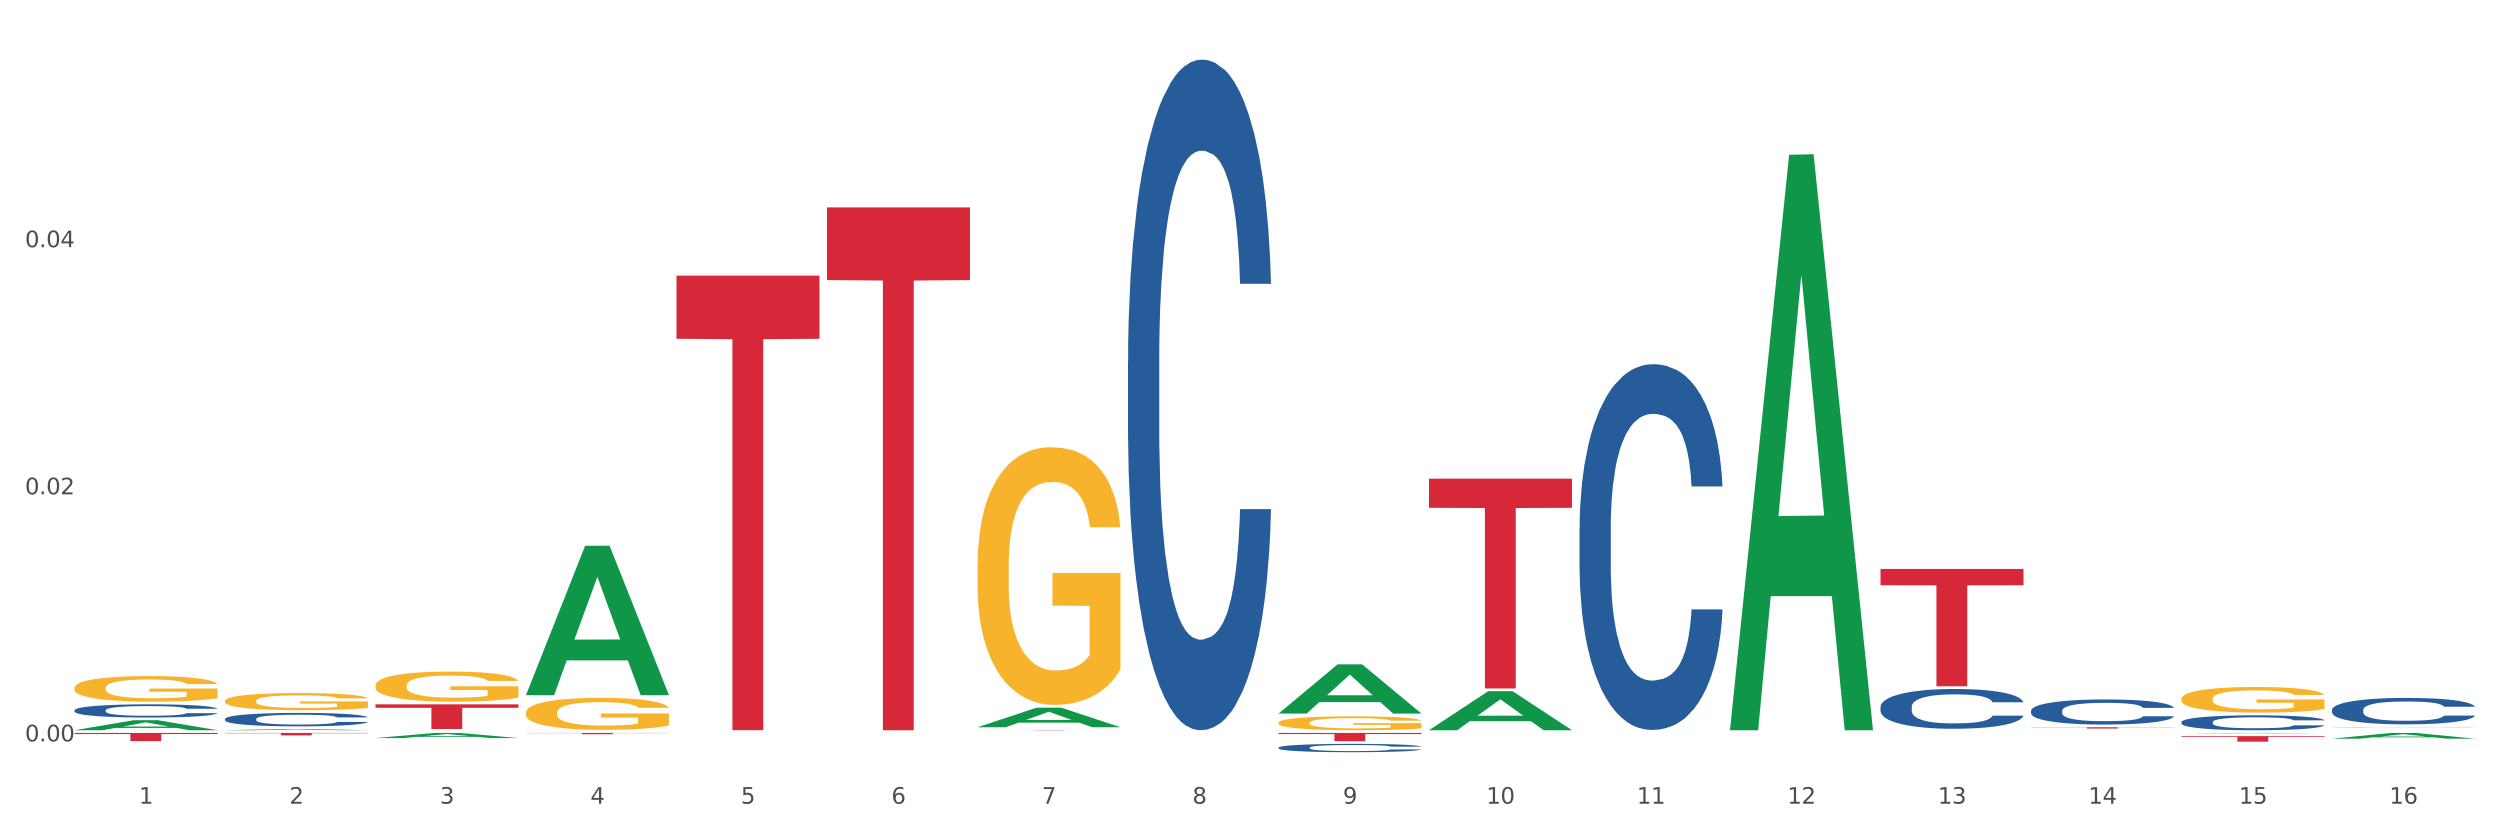 <?xml version="1.0" encoding="utf-8" standalone="no"?>
<!DOCTYPE svg PUBLIC "-//W3C//DTD SVG 1.1//EN"
  "http://www.w3.org/Graphics/SVG/1.1/DTD/svg11.dtd">
<svg xmlns:xlink="http://www.w3.org/1999/xlink" width="1080pt" height="360pt" viewBox="0 0 1080 360" xmlns="http://www.w3.org/2000/svg" version="1.1">
 <rect x="0" y="0" width="1080" height="360" fill="#333333" stroke="none"/>
 <defs>
  <style type="text/css">*{stroke-linejoin: round; stroke-linecap: butt}</style>
 </defs>
 <g id="figure_1">
  <g id="patch_1">
   <path d="M 0 360 
L 1080 360 
L 1080 0 
L 0 0 
z
" style="fill: #ffffff; stroke: #ffffff; stroke-linejoin: miter"/>
  </g>
  <g id="axes_1">
   <g id="matplotlib.axis_1">
    <g id="xtick_1">
     <g id="text_1">
      <!-- 1 -->
      <g style="fill: #4d4d4d" transform="translate(60.004 347.204) scale(0.096 -0.096)">
       <defs>
        <path id="DejaVuSans-31" d="M 794 531 
L 1825 531 
L 1825 4091 
L 703 3866 
L 703 4441 
L 1819 4666 
L 2450 4666 
L 2450 531 
L 3481 531 
L 3481 0 
L 794 0 
L 794 531 
z
" transform="scale(0.016)"/>
       </defs>
       <use xlink:href="#DejaVuSans-31"/>
      </g>
     </g>
    </g>
    <g id="xtick_2">
     <g id="text_2">
      <!-- 2 -->
      <g style="fill: #4d4d4d" transform="translate(125.021 347.204) scale(0.096 -0.096)">
       <defs>
        <path id="DejaVuSans-32" d="M 1228 531 
L 3431 531 
L 3431 0 
L 469 0 
L 469 531 
Q 828 903 1448 1529 
Q 2069 2156 2228 2338 
Q 2531 2678 2651 2914 
Q 2772 3150 2772 3378 
Q 2772 3750 2511 3984 
Q 2250 4219 1831 4219 
Q 1534 4219 1204 4116 
Q 875 4013 500 3803 
L 500 4441 
Q 881 4594 1212 4672 
Q 1544 4750 1819 4750 
Q 2544 4750 2975 4387 
Q 3406 4025 3406 3419 
Q 3406 3131 3298 2873 
Q 3191 2616 2906 2266 
Q 2828 2175 2409 1742 
Q 1991 1309 1228 531 
z
" transform="scale(0.016)"/>
       </defs>
       <use xlink:href="#DejaVuSans-32"/>
      </g>
     </g>
    </g>
    <g id="xtick_3">
     <g id="text_3">
      <!-- 3 -->
      <g style="fill: #4d4d4d" transform="translate(190.039 347.204) scale(0.096 -0.096)">
       <defs>
        <path id="DejaVuSans-33" d="M 2597 2516 
Q 3050 2419 3304 2112 
Q 3559 1806 3559 1356 
Q 3559 666 3084 287 
Q 2609 -91 1734 -91 
Q 1441 -91 1130 -33 
Q 819 25 488 141 
L 488 750 
Q 750 597 1062 519 
Q 1375 441 1716 441 
Q 2309 441 2620 675 
Q 2931 909 2931 1356 
Q 2931 1769 2642 2001 
Q 2353 2234 1838 2234 
L 1294 2234 
L 1294 2753 
L 1863 2753 
Q 2328 2753 2575 2939 
Q 2822 3125 2822 3475 
Q 2822 3834 2567 4026 
Q 2313 4219 1838 4219 
Q 1578 4219 1281 4162 
Q 984 4106 628 3988 
L 628 4550 
Q 988 4650 1302 4700 
Q 1616 4750 1894 4750 
Q 2613 4750 3031 4423 
Q 3450 4097 3450 3541 
Q 3450 3153 3228 2886 
Q 3006 2619 2597 2516 
z
" transform="scale(0.016)"/>
       </defs>
       <use xlink:href="#DejaVuSans-33"/>
      </g>
     </g>
    </g>
    <g id="xtick_4">
     <g id="text_4">
      <!-- 4 -->
      <g style="fill: #4d4d4d" transform="translate(255.056 347.204) scale(0.096 -0.096)">
       <defs>
        <path id="DejaVuSans-34" d="M 2419 4116 
L 825 1625 
L 2419 1625 
L 2419 4116 
z
M 2253 4666 
L 3047 4666 
L 3047 1625 
L 3713 1625 
L 3713 1100 
L 3047 1100 
L 3047 0 
L 2419 0 
L 2419 1100 
L 313 1100 
L 313 1709 
L 2253 4666 
z
" transform="scale(0.016)"/>
       </defs>
       <use xlink:href="#DejaVuSans-34"/>
      </g>
     </g>
    </g>
    <g id="xtick_5">
     <g id="text_5">
      <!-- 5 -->
      <g style="fill: #4d4d4d" transform="translate(320.073 347.204) scale(0.096 -0.096)">
       <defs>
        <path id="DejaVuSans-35" d="M 691 4666 
L 3169 4666 
L 3169 4134 
L 1269 4134 
L 1269 2991 
Q 1406 3038 1543 3061 
Q 1681 3084 1819 3084 
Q 2600 3084 3056 2656 
Q 3513 2228 3513 1497 
Q 3513 744 3044 326 
Q 2575 -91 1722 -91 
Q 1428 -91 1123 -41 
Q 819 9 494 109 
L 494 744 
Q 775 591 1075 516 
Q 1375 441 1709 441 
Q 2250 441 2565 725 
Q 2881 1009 2881 1497 
Q 2881 1984 2565 2268 
Q 2250 2553 1709 2553 
Q 1456 2553 1204 2497 
Q 953 2441 691 2322 
L 691 4666 
z
" transform="scale(0.016)"/>
       </defs>
       <use xlink:href="#DejaVuSans-35"/>
      </g>
     </g>
    </g>
    <g id="xtick_6">
     <g id="text_6">
      <!-- 6 -->
      <g style="fill: #4d4d4d" transform="translate(385.09 347.204) scale(0.096 -0.096)">
       <defs>
        <path id="DejaVuSans-36" d="M 2113 2584 
Q 1688 2584 1439 2293 
Q 1191 2003 1191 1497 
Q 1191 994 1439 701 
Q 1688 409 2113 409 
Q 2538 409 2786 701 
Q 3034 994 3034 1497 
Q 3034 2003 2786 2293 
Q 2538 2584 2113 2584 
z
M 3366 4563 
L 3366 3988 
Q 3128 4100 2886 4159 
Q 2644 4219 2406 4219 
Q 1781 4219 1451 3797 
Q 1122 3375 1075 2522 
Q 1259 2794 1537 2939 
Q 1816 3084 2150 3084 
Q 2853 3084 3261 2657 
Q 3669 2231 3669 1497 
Q 3669 778 3244 343 
Q 2819 -91 2113 -91 
Q 1303 -91 875 529 
Q 447 1150 447 2328 
Q 447 3434 972 4092 
Q 1497 4750 2381 4750 
Q 2619 4750 2861 4703 
Q 3103 4656 3366 4563 
z
" transform="scale(0.016)"/>
       </defs>
       <use xlink:href="#DejaVuSans-36"/>
      </g>
     </g>
    </g>
    <g id="xtick_7">
     <g id="text_7">
      <!-- 7 -->
      <g style="fill: #4d4d4d" transform="translate(450.108 347.204) scale(0.096 -0.096)">
       <defs>
        <path id="DejaVuSans-37" d="M 525 4666 
L 3525 4666 
L 3525 4397 
L 1831 0 
L 1172 0 
L 2766 4134 
L 525 4134 
L 525 4666 
z
" transform="scale(0.016)"/>
       </defs>
       <use xlink:href="#DejaVuSans-37"/>
      </g>
     </g>
    </g>
    <g id="xtick_8">
     <g id="text_8">
      <!-- 8 -->
      <g style="fill: #4d4d4d" transform="translate(515.125 347.204) scale(0.096 -0.096)">
       <defs>
        <path id="DejaVuSans-38" d="M 2034 2216 
Q 1584 2216 1326 1975 
Q 1069 1734 1069 1313 
Q 1069 891 1326 650 
Q 1584 409 2034 409 
Q 2484 409 2743 651 
Q 3003 894 3003 1313 
Q 3003 1734 2745 1975 
Q 2488 2216 2034 2216 
z
M 1403 2484 
Q 997 2584 770 2862 
Q 544 3141 544 3541 
Q 544 4100 942 4425 
Q 1341 4750 2034 4750 
Q 2731 4750 3128 4425 
Q 3525 4100 3525 3541 
Q 3525 3141 3298 2862 
Q 3072 2584 2669 2484 
Q 3125 2378 3379 2068 
Q 3634 1759 3634 1313 
Q 3634 634 3220 271 
Q 2806 -91 2034 -91 
Q 1263 -91 848 271 
Q 434 634 434 1313 
Q 434 1759 690 2068 
Q 947 2378 1403 2484 
z
M 1172 3481 
Q 1172 3119 1398 2916 
Q 1625 2713 2034 2713 
Q 2441 2713 2670 2916 
Q 2900 3119 2900 3481 
Q 2900 3844 2670 4047 
Q 2441 4250 2034 4250 
Q 1625 4250 1398 4047 
Q 1172 3844 1172 3481 
z
" transform="scale(0.016)"/>
       </defs>
       <use xlink:href="#DejaVuSans-38"/>
      </g>
     </g>
    </g>
    <g id="xtick_9">
     <g id="text_9">
      <!-- 9 -->
      <g style="fill: #4d4d4d" transform="translate(580.142 347.204) scale(0.096 -0.096)">
       <defs>
        <path id="DejaVuSans-39" d="M 703 97 
L 703 672 
Q 941 559 1184 500 
Q 1428 441 1663 441 
Q 2288 441 2617 861 
Q 2947 1281 2994 2138 
Q 2813 1869 2534 1725 
Q 2256 1581 1919 1581 
Q 1219 1581 811 2004 
Q 403 2428 403 3163 
Q 403 3881 828 4315 
Q 1253 4750 1959 4750 
Q 2769 4750 3195 4129 
Q 3622 3509 3622 2328 
Q 3622 1225 3098 567 
Q 2575 -91 1691 -91 
Q 1453 -91 1209 -44 
Q 966 3 703 97 
z
M 1959 2075 
Q 2384 2075 2632 2365 
Q 2881 2656 2881 3163 
Q 2881 3666 2632 3958 
Q 2384 4250 1959 4250 
Q 1534 4250 1286 3958 
Q 1038 3666 1038 3163 
Q 1038 2656 1286 2365 
Q 1534 2075 1959 2075 
z
" transform="scale(0.016)"/>
       </defs>
       <use xlink:href="#DejaVuSans-39"/>
      </g>
     </g>
    </g>
    <g id="xtick_10">
     <g id="text_10">
      <!-- 10 -->
      <g style="fill: #4d4d4d" transform="translate(642.105 347.204) scale(0.096 -0.096)">
       <defs>
        <path id="DejaVuSans-30" d="M 2034 4250 
Q 1547 4250 1301 3770 
Q 1056 3291 1056 2328 
Q 1056 1369 1301 889 
Q 1547 409 2034 409 
Q 2525 409 2770 889 
Q 3016 1369 3016 2328 
Q 3016 3291 2770 3770 
Q 2525 4250 2034 4250 
z
M 2034 4750 
Q 2819 4750 3233 4129 
Q 3647 3509 3647 2328 
Q 3647 1150 3233 529 
Q 2819 -91 2034 -91 
Q 1250 -91 836 529 
Q 422 1150 422 2328 
Q 422 3509 836 4129 
Q 1250 4750 2034 4750 
z
" transform="scale(0.016)"/>
       </defs>
       <use xlink:href="#DejaVuSans-31"/>
       <use xlink:href="#DejaVuSans-30" transform="translate(63.623 0)"/>
      </g>
     </g>
    </g>
    <g id="xtick_11">
     <g id="text_11">
      <!-- 11 -->
      <g style="fill: #4d4d4d" transform="translate(707.123 347.204) scale(0.096 -0.096)">
       <use xlink:href="#DejaVuSans-31"/>
       <use xlink:href="#DejaVuSans-31" transform="translate(63.623 0)"/>
      </g>
     </g>
    </g>
    <g id="xtick_12">
     <g id="text_12">
      <!-- 12 -->
      <g style="fill: #4d4d4d" transform="translate(772.14 347.204) scale(0.096 -0.096)">
       <use xlink:href="#DejaVuSans-31"/>
       <use xlink:href="#DejaVuSans-32" transform="translate(63.623 0)"/>
      </g>
     </g>
    </g>
    <g id="xtick_13">
     <g id="text_13">
      <!-- 13 -->
      <g style="fill: #4d4d4d" transform="translate(837.157 347.204) scale(0.096 -0.096)">
       <use xlink:href="#DejaVuSans-31"/>
       <use xlink:href="#DejaVuSans-33" transform="translate(63.623 0)"/>
      </g>
     </g>
    </g>
    <g id="xtick_14">
     <g id="text_14">
      <!-- 14 -->
      <g style="fill: #4d4d4d" transform="translate(902.174 347.204) scale(0.096 -0.096)">
       <use xlink:href="#DejaVuSans-31"/>
       <use xlink:href="#DejaVuSans-34" transform="translate(63.623 0)"/>
      </g>
     </g>
    </g>
    <g id="xtick_15">
     <g id="text_15">
      <!-- 15 -->
      <g style="fill: #4d4d4d" transform="translate(967.192 347.204) scale(0.096 -0.096)">
       <use xlink:href="#DejaVuSans-31"/>
       <use xlink:href="#DejaVuSans-35" transform="translate(63.623 0)"/>
      </g>
     </g>
    </g>
    <g id="xtick_16">
     <g id="text_16">
      <!-- 16 -->
      <g style="fill: #4d4d4d" transform="translate(1032.209 347.204) scale(0.096 -0.096)">
       <use xlink:href="#DejaVuSans-31"/>
       <use xlink:href="#DejaVuSans-36" transform="translate(63.623 0)"/>
      </g>
     </g>
    </g>
    <g id="xtick_17"/>
    <g id="xtick_18"/>
    <g id="xtick_19"/>
    <g id="xtick_20"/>
    <g id="xtick_21"/>
    <g id="xtick_22"/>
    <g id="xtick_23"/>
    <g id="xtick_24"/>
    <g id="xtick_25"/>
    <g id="xtick_26"/>
    <g id="xtick_27"/>
    <g id="xtick_28"/>
    <g id="xtick_29"/>
    <g id="xtick_30"/>
    <g id="xtick_31"/>
   </g>
   <g id="matplotlib.axis_2">
    <g id="ytick_1">
     <g id="text_17">
      <!-- 0.00 -->
      <g style="fill: #4d4d4d" transform="translate(10.8 320.273) scale(0.096 -0.096)">
       <defs>
        <path id="DejaVuSans-2e" d="M 684 794 
L 1344 794 
L 1344 0 
L 684 0 
L 684 794 
z
" transform="scale(0.016)"/>
       </defs>
       <use xlink:href="#DejaVuSans-30"/>
       <use xlink:href="#DejaVuSans-2e" transform="translate(63.623 0)"/>
       <use xlink:href="#DejaVuSans-30" transform="translate(95.41 0)"/>
       <use xlink:href="#DejaVuSans-30" transform="translate(159.033 0)"/>
      </g>
     </g>
    </g>
    <g id="ytick_2">
     <g id="text_18">
      <!-- 0.02 -->
      <g style="fill: #4d4d4d" transform="translate(10.8 213.538) scale(0.096 -0.096)">
       <use xlink:href="#DejaVuSans-30"/>
       <use xlink:href="#DejaVuSans-2e" transform="translate(63.623 0)"/>
       <use xlink:href="#DejaVuSans-30" transform="translate(95.41 0)"/>
       <use xlink:href="#DejaVuSans-32" transform="translate(159.033 0)"/>
      </g>
     </g>
    </g>
    <g id="ytick_3">
     <g id="text_19">
      <!-- 0.04 -->
      <g style="fill: #4d4d4d" transform="translate(10.8 106.803) scale(0.096 -0.096)">
       <use xlink:href="#DejaVuSans-30"/>
       <use xlink:href="#DejaVuSans-2e" transform="translate(63.623 0)"/>
       <use xlink:href="#DejaVuSans-30" transform="translate(95.41 0)"/>
       <use xlink:href="#DejaVuSans-34" transform="translate(159.033 0)"/>
      </g>
     </g>
    </g>
    <g id="ytick_4"/>
    <g id="ytick_5"/>
    <g id="ytick_6"/>
   </g>
   <g id="PolyCollection_1">
    <path d="M 32.175 315.454 
L 32.239 315.45 
L 57.709 311.141 
L 68.28 311.137 
L 93.941 315.462 
L 81.715 315.462 
L 76.176 314.455 
L 49.877 314.455 
L 49.686 314.471 
L 44.337 315.462 
L 32.175 315.462 
L 32.175 315.454 
L 53.188 313.854 
L 72.864 313.85 
L 63.122 312.059 
L 62.995 312.051 
L 62.867 312.063 
L 53.125 313.85 
L 53.188 313.854 
L 32.175 315.454 
z
" clip-path="url(#p125c50939e)" style="fill: #109648"/>
    <path d="M 162.209 304.275 
L 223.976 304.275 
L 223.976 305.754 
L 199.679 305.764 
L 199.679 314.917 
L 186.36 314.917 
L 186.36 305.764 
L 162.209 305.754 
L 162.209 304.285 
L 162.209 304.275 
z
" clip-path="url(#p125c50939e)" style="fill: #d62839"/>
    <path d="M 227.227 316.626 
L 288.993 316.626 
L 288.993 316.704 
L 264.696 316.704 
L 264.696 317.187 
L 251.377 317.187 
L 251.377 316.704 
L 227.227 316.704 
L 227.227 316.626 
L 227.227 316.626 
z
" clip-path="url(#p125c50939e)" style="fill: #d62839"/>
    <path d="M 292.244 119.056 
L 354.01 119.056 
L 354.01 146.348 
L 329.714 146.533 
L 329.714 315.451 
L 316.394 315.451 
L 316.394 146.533 
L 292.244 146.348 
L 292.244 119.24 
L 292.244 119.056 
z
" clip-path="url(#p125c50939e)" style="fill: #d62839"/>
    <path d="M 357.261 89.597 
L 419.028 89.597 
L 419.028 120.985 
L 394.731 121.197 
L 394.731 315.462 
L 381.412 315.462 
L 381.412 121.197 
L 357.261 120.985 
L 357.261 89.809 
L 357.261 89.597 
z
" clip-path="url(#p125c50939e)" style="fill: #d62839"/>
    <path d="M 422.278 315.344 
L 484.045 315.344 
L 484.045 315.36 
L 459.748 315.36 
L 459.748 315.462 
L 446.429 315.462 
L 446.429 315.36 
L 422.278 315.36 
L 422.278 315.344 
L 422.278 315.344 
z
" clip-path="url(#p125c50939e)" style="fill: #d62839"/>
    <path d="M 552.313 316.626 
L 614.079 316.626 
L 614.079 317.12 
L 589.783 317.123 
L 589.783 320.184 
L 576.463 320.184 
L 576.463 317.123 
L 552.313 317.12 
L 552.313 316.629 
L 552.313 316.626 
z
" clip-path="url(#p125c50939e)" style="fill: #d62839"/>
    <path d="M 1007.434 306.63 
L 1007.507 306.62 
L 1007.507 306.328 
L 1007.726 305.932 
L 1008.529 305.203 
L 1009.551 304.651 
L 1011.303 304.006 
L 1012.252 303.735 
L 1013.493 303.433 
L 1016.049 302.944 
L 1018.969 302.527 
L 1021.013 302.298 
L 1022.547 302.152 
L 1025.978 301.892 
L 1027.949 301.777 
L 1029.994 301.683 
L 1031.746 301.621 
L 1034.666 301.548 
L 1037.003 301.517 
L 1039.704 301.506 
L 1041.967 301.517 
L 1044.961 301.558 
L 1049.341 301.683 
L 1051.021 301.756 
L 1053.284 301.881 
L 1055.62 302.048 
L 1057.518 302.215 
L 1059.709 302.454 
L 1061.972 302.767 
L 1064.162 303.162 
L 1065.696 303.527 
L 1066.937 303.912 
L 1068.032 304.381 
L 1068.835 304.891 
L 1069.2 305.318 
L 1055.839 305.318 
L 1055.474 304.933 
L 1054.744 304.516 
L 1054.014 304.235 
L 1053.211 304.006 
L 1051.97 303.745 
L 1050.875 303.579 
L 1049.049 303.381 
L 1047.37 303.256 
L 1045.983 303.183 
L 1044.304 303.121 
L 1040.726 303.058 
L 1038.171 303.058 
L 1036.565 303.079 
L 1034.593 303.131 
L 1032.914 303.204 
L 1030.943 303.329 
L 1029.41 303.464 
L 1027.876 303.641 
L 1027 303.766 
L 1025.686 303.995 
L 1024.81 304.183 
L 1023.642 304.506 
L 1022.985 304.735 
L 1021.817 305.328 
L 1021.306 305.766 
L 1021.086 306.068 
L 1020.94 306.401 
L 1020.94 308.026 
L 1021.379 308.755 
L 1021.744 309.067 
L 1022.328 309.421 
L 1023.423 309.879 
L 1025.029 310.327 
L 1026.708 310.65 
L 1028.095 310.848 
L 1029.41 310.994 
L 1030.724 311.108 
L 1032.33 311.212 
L 1033.644 311.275 
L 1035.615 311.337 
L 1037.952 311.369 
L 1039.777 311.369 
L 1043.501 311.316 
L 1045.18 311.264 
L 1046.786 311.192 
L 1048.538 311.077 
L 1049.925 310.952 
L 1050.728 310.858 
L 1052.043 310.66 
L 1053.065 310.452 
L 1053.941 310.213 
L 1054.525 310.004 
L 1055.182 309.692 
L 1055.693 309.338 
L 1055.839 309.15 
L 1069.2 309.15 
L 1068.908 309.525 
L 1068.397 309.89 
L 1067.375 310.379 
L 1066.572 310.66 
L 1065.33 311.004 
L 1064.016 311.296 
L 1062.191 311.618 
L 1060.512 311.858 
L 1058.76 312.066 
L 1056.861 312.254 
L 1053.43 312.514 
L 1052.189 312.587 
L 1049.56 312.712 
L 1047.516 312.785 
L 1044.523 312.858 
L 1041.456 312.899 
L 1038.244 312.91 
L 1035.396 312.889 
L 1032.257 312.827 
L 1030.286 312.764 
L 1028.095 312.67 
L 1025.54 312.525 
L 1023.131 312.347 
L 1020.867 312.139 
L 1018.75 311.9 
L 1016.779 311.629 
L 1014.224 311.181 
L 1012.325 310.744 
L 1010.938 310.338 
L 1009.989 309.994 
L 1009.04 309.556 
L 1008.529 309.254 
L 1007.726 308.526 
L 1007.434 307.849 
L 1007.434 306.63 
z
" clip-path="url(#p125c50939e)" style="fill: #255c99"/>
    <path d="M 942.416 311.913 
L 942.489 311.908 
L 942.489 311.743 
L 942.708 311.519 
L 943.512 311.107 
L 944.534 310.795 
L 946.286 310.431 
L 947.235 310.278 
L 948.476 310.107 
L 951.032 309.83 
L 953.952 309.595 
L 955.996 309.465 
L 957.529 309.383 
L 960.961 309.236 
L 962.932 309.171 
L 964.976 309.118 
L 966.729 309.083 
L 969.649 309.042 
L 971.985 309.024 
L 974.687 309.018 
L 976.95 309.024 
L 979.943 309.048 
L 984.324 309.118 
L 986.003 309.159 
L 988.267 309.23 
L 990.603 309.324 
L 992.501 309.418 
L 994.691 309.554 
L 996.955 309.73 
L 999.145 309.954 
L 1000.678 310.16 
L 1001.919 310.378 
L 1003.015 310.642 
L 1003.818 310.931 
L 1004.183 311.172 
L 990.822 311.172 
L 990.457 310.954 
L 989.727 310.719 
L 988.997 310.56 
L 988.194 310.431 
L 986.952 310.283 
L 985.857 310.189 
L 984.032 310.077 
L 982.353 310.007 
L 980.966 309.966 
L 979.286 309.93 
L 975.709 309.895 
L 973.154 309.895 
L 971.547 309.907 
L 969.576 309.936 
L 967.897 309.977 
L 965.926 310.048 
L 964.392 310.125 
L 962.859 310.225 
L 961.983 310.295 
L 960.669 310.425 
L 959.793 310.531 
L 958.625 310.713 
L 957.967 310.842 
L 956.799 311.178 
L 956.288 311.425 
L 956.069 311.596 
L 955.923 311.784 
L 955.923 312.702 
L 956.361 313.114 
L 956.726 313.291 
L 957.31 313.491 
L 958.406 313.75 
L 960.012 314.003 
L 961.691 314.185 
L 963.078 314.297 
L 964.392 314.379 
L 965.707 314.444 
L 967.313 314.503 
L 968.627 314.538 
L 970.598 314.573 
L 972.935 314.591 
L 974.76 314.591 
L 978.483 314.562 
L 980.163 314.532 
L 981.769 314.491 
L 983.521 314.426 
L 984.908 314.356 
L 985.711 314.303 
L 987.025 314.191 
L 988.048 314.073 
L 988.924 313.938 
L 989.508 313.82 
L 990.165 313.644 
L 990.676 313.444 
L 990.822 313.338 
L 1004.183 313.338 
L 1003.891 313.549 
L 1003.38 313.755 
L 1002.358 314.032 
L 1001.554 314.191 
L 1000.313 314.385 
L 998.999 314.55 
L 997.174 314.732 
L 995.495 314.868 
L 993.742 314.985 
L 991.844 315.091 
L 988.413 315.238 
L 987.171 315.28 
L 984.543 315.35 
L 982.499 315.391 
L 979.505 315.433 
L 976.439 315.456 
L 973.227 315.462 
L 970.379 315.45 
L 967.24 315.415 
L 965.268 315.38 
L 963.078 315.327 
L 960.523 315.244 
L 958.114 315.144 
L 955.85 315.027 
L 953.733 314.891 
L 951.762 314.738 
L 949.206 314.485 
L 947.308 314.238 
L 945.921 314.008 
L 944.972 313.814 
L 944.023 313.567 
L 943.512 313.396 
L 942.708 312.985 
L 942.416 312.602 
L 942.416 311.913 
z
" clip-path="url(#p125c50939e)" style="fill: #255c99"/>
    <path d="M 877.399 307.034 
L 877.472 307.024 
L 877.472 306.747 
L 877.691 306.371 
L 878.494 305.678 
L 879.516 305.153 
L 881.269 304.54 
L 882.218 304.282 
L 883.459 303.995 
L 886.014 303.53 
L 888.935 303.134 
L 890.979 302.916 
L 892.512 302.778 
L 895.944 302.53 
L 897.915 302.421 
L 899.959 302.332 
L 901.711 302.273 
L 904.632 302.204 
L 906.968 302.174 
L 909.67 302.164 
L 911.933 302.174 
L 914.926 302.213 
L 919.307 302.332 
L 920.986 302.402 
L 923.249 302.52 
L 925.586 302.679 
L 927.484 302.837 
L 929.674 303.065 
L 931.938 303.362 
L 934.128 303.738 
L 935.661 304.084 
L 936.902 304.451 
L 937.997 304.896 
L 938.8 305.381 
L 939.166 305.787 
L 925.805 305.787 
L 925.44 305.421 
L 924.71 305.025 
L 923.979 304.757 
L 923.176 304.54 
L 921.935 304.292 
L 920.84 304.134 
L 919.015 303.946 
L 917.336 303.827 
L 915.948 303.758 
L 914.269 303.698 
L 910.692 303.639 
L 908.136 303.639 
L 906.53 303.659 
L 904.559 303.708 
L 902.88 303.777 
L 900.908 303.896 
L 899.375 304.025 
L 897.842 304.193 
L 896.966 304.312 
L 895.652 304.53 
L 894.775 304.708 
L 893.607 305.015 
L 892.95 305.233 
L 891.782 305.797 
L 891.271 306.212 
L 891.052 306.5 
L 890.906 306.816 
L 890.906 308.36 
L 891.344 309.053 
L 891.709 309.35 
L 892.293 309.687 
L 893.388 310.122 
L 894.995 310.548 
L 896.674 310.855 
L 898.061 311.043 
L 899.375 311.182 
L 900.689 311.29 
L 902.296 311.389 
L 903.61 311.449 
L 905.581 311.508 
L 907.917 311.538 
L 909.743 311.538 
L 913.466 311.488 
L 915.145 311.439 
L 916.751 311.37 
L 918.504 311.261 
L 919.891 311.142 
L 920.694 311.053 
L 922.008 310.865 
L 923.03 310.667 
L 923.906 310.439 
L 924.491 310.241 
L 925.148 309.944 
L 925.659 309.608 
L 925.805 309.43 
L 939.166 309.43 
L 938.873 309.786 
L 938.362 310.132 
L 937.34 310.598 
L 936.537 310.865 
L 935.296 311.191 
L 933.982 311.469 
L 932.157 311.775 
L 930.477 312.003 
L 928.725 312.201 
L 926.827 312.379 
L 923.395 312.627 
L 922.154 312.696 
L 919.526 312.815 
L 917.482 312.884 
L 914.488 312.953 
L 911.422 312.993 
L 908.209 313.003 
L 905.362 312.983 
L 902.223 312.924 
L 900.251 312.864 
L 898.061 312.775 
L 895.506 312.637 
L 893.096 312.468 
L 890.833 312.27 
L 888.716 312.043 
L 886.744 311.785 
L 884.189 311.36 
L 882.291 310.944 
L 880.904 310.558 
L 879.954 310.231 
L 879.005 309.816 
L 878.494 309.529 
L 877.691 308.836 
L 877.399 308.192 
L 877.399 307.034 
z
" clip-path="url(#p125c50939e)" style="fill: #255c99"/>
    <path d="M 812.382 305.361 
L 812.455 305.346 
L 812.455 304.907 
L 812.674 304.31 
L 813.477 303.212 
L 814.499 302.381 
L 816.251 301.408 
L 817.201 301 
L 818.442 300.545 
L 820.997 299.808 
L 823.917 299.18 
L 825.962 298.835 
L 827.495 298.616 
L 830.926 298.223 
L 832.898 298.051 
L 834.942 297.91 
L 836.694 297.815 
L 839.615 297.706 
L 841.951 297.659 
L 844.652 297.643 
L 846.916 297.659 
L 849.909 297.721 
L 854.29 297.91 
L 855.969 298.019 
L 858.232 298.208 
L 860.568 298.459 
L 862.467 298.71 
L 864.657 299.07 
L 866.92 299.541 
L 869.111 300.137 
L 870.644 300.686 
L 871.885 301.267 
L 872.98 301.973 
L 873.783 302.742 
L 874.148 303.385 
L 860.787 303.385 
L 860.422 302.804 
L 859.692 302.177 
L 858.962 301.753 
L 858.159 301.408 
L 856.918 301.016 
L 855.823 300.765 
L 853.998 300.467 
L 852.318 300.278 
L 850.931 300.169 
L 849.252 300.075 
L 845.674 299.98 
L 843.119 299.98 
L 841.513 300.012 
L 839.542 300.09 
L 837.862 300.2 
L 835.891 300.388 
L 834.358 300.592 
L 832.825 300.859 
L 831.949 301.047 
L 830.634 301.392 
L 829.758 301.675 
L 828.59 302.161 
L 827.933 302.506 
L 826.765 303.4 
L 826.254 304.059 
L 826.035 304.514 
L 825.889 305.016 
L 825.889 307.464 
L 826.327 308.562 
L 826.692 309.033 
L 827.276 309.566 
L 828.371 310.256 
L 829.977 310.931 
L 831.657 311.417 
L 833.044 311.715 
L 834.358 311.935 
L 835.672 312.107 
L 837.278 312.264 
L 838.592 312.358 
L 840.564 312.453 
L 842.9 312.5 
L 844.725 312.5 
L 848.449 312.421 
L 850.128 312.343 
L 851.734 312.233 
L 853.486 312.06 
L 854.874 311.872 
L 855.677 311.731 
L 856.991 311.433 
L 858.013 311.119 
L 858.889 310.758 
L 859.473 310.444 
L 860.13 309.974 
L 860.641 309.44 
L 860.787 309.158 
L 874.148 309.158 
L 873.856 309.723 
L 873.345 310.272 
L 872.323 311.009 
L 871.52 311.433 
L 870.279 311.951 
L 868.965 312.39 
L 867.139 312.876 
L 865.46 313.237 
L 863.708 313.551 
L 861.81 313.833 
L 858.378 314.225 
L 857.137 314.335 
L 854.509 314.523 
L 852.464 314.633 
L 849.471 314.743 
L 846.405 314.806 
L 843.192 314.821 
L 840.345 314.79 
L 837.205 314.696 
L 835.234 314.602 
L 833.044 314.461 
L 830.488 314.241 
L 828.079 313.974 
L 825.816 313.661 
L 823.698 313.3 
L 821.727 312.892 
L 819.172 312.217 
L 817.274 311.558 
L 815.886 310.946 
L 814.937 310.429 
L 813.988 309.77 
L 813.477 309.315 
L 812.674 308.217 
L 812.382 307.197 
L 812.382 305.361 
z
" clip-path="url(#p125c50939e)" style="fill: #255c99"/>
    <path d="M 682.347 228.325 
L 682.42 228.18 
L 682.42 224.14 
L 682.639 218.657 
L 683.443 208.555 
L 684.465 200.907 
L 686.217 191.961 
L 687.166 188.209 
L 688.407 184.024 
L 690.963 177.242 
L 693.883 171.47 
L 695.927 168.295 
L 697.46 166.275 
L 700.892 162.667 
L 702.863 161.08 
L 704.907 159.781 
L 706.66 158.916 
L 709.58 157.905 
L 711.916 157.472 
L 714.618 157.328 
L 716.881 157.472 
L 719.875 158.05 
L 724.255 159.781 
L 725.934 160.791 
L 728.198 162.523 
L 730.534 164.832 
L 732.432 167.141 
L 734.623 170.46 
L 736.886 174.789 
L 739.076 180.272 
L 740.609 185.323 
L 741.85 190.662 
L 742.946 197.156 
L 743.749 204.226 
L 744.114 210.143 
L 730.753 210.143 
L 730.388 204.804 
L 729.658 199.031 
L 728.928 195.135 
L 728.125 191.961 
L 726.883 188.353 
L 725.788 186.044 
L 723.963 183.303 
L 722.284 181.571 
L 720.897 180.561 
L 719.217 179.695 
L 715.64 178.829 
L 713.085 178.829 
L 711.478 179.118 
L 709.507 179.839 
L 707.828 180.849 
L 705.857 182.581 
L 704.323 184.457 
L 702.79 186.91 
L 701.914 188.642 
L 700.6 191.816 
L 699.724 194.414 
L 698.556 198.887 
L 697.899 202.062 
L 696.73 210.287 
L 696.219 216.348 
L 696 220.532 
L 695.854 225.15 
L 695.854 247.661 
L 696.292 257.762 
L 696.657 262.091 
L 697.241 266.998 
L 698.337 273.347 
L 699.943 279.552 
L 701.622 284.025 
L 703.009 286.767 
L 704.323 288.787 
L 705.638 290.375 
L 707.244 291.818 
L 708.558 292.684 
L 710.529 293.549 
L 712.866 293.982 
L 714.691 293.982 
L 718.414 293.261 
L 720.094 292.539 
L 721.7 291.529 
L 723.452 289.942 
L 724.839 288.21 
L 725.642 286.911 
L 726.956 284.17 
L 727.979 281.284 
L 728.855 277.965 
L 729.439 275.079 
L 730.096 270.75 
L 730.607 265.843 
L 730.753 263.246 
L 744.114 263.246 
L 743.822 268.441 
L 743.311 273.491 
L 742.289 280.274 
L 741.485 284.17 
L 740.244 288.932 
L 738.93 292.972 
L 737.105 297.445 
L 735.426 300.764 
L 733.673 303.65 
L 731.775 306.248 
L 728.344 309.855 
L 727.102 310.866 
L 724.474 312.597 
L 722.43 313.607 
L 719.436 314.617 
L 716.37 315.195 
L 713.158 315.339 
L 710.31 315.05 
L 707.171 314.185 
L 705.2 313.319 
L 703.009 312.02 
L 700.454 310 
L 698.045 307.547 
L 695.781 304.661 
L 693.664 301.342 
L 691.693 297.59 
L 689.137 291.385 
L 687.239 285.324 
L 685.852 279.696 
L 684.903 274.934 
L 683.954 268.874 
L 683.443 264.689 
L 682.639 254.588 
L 682.347 245.208 
L 682.347 228.325 
z
" clip-path="url(#p125c50939e)" style="fill: #255c99"/>
    <path d="M 552.313 322.966 
L 552.386 322.963 
L 552.386 322.871 
L 552.605 322.746 
L 553.408 322.516 
L 554.43 322.341 
L 556.182 322.137 
L 557.132 322.052 
L 558.373 321.956 
L 560.928 321.802 
L 563.848 321.67 
L 565.893 321.598 
L 567.426 321.552 
L 570.857 321.47 
L 572.829 321.433 
L 574.873 321.404 
L 576.625 321.384 
L 579.546 321.361 
L 581.882 321.351 
L 584.583 321.348 
L 586.847 321.351 
L 589.84 321.364 
L 594.221 321.404 
L 595.9 321.427 
L 598.163 321.466 
L 600.499 321.519 
L 602.398 321.572 
L 604.588 321.647 
L 606.851 321.746 
L 609.042 321.871 
L 610.575 321.986 
L 611.816 322.108 
L 612.911 322.256 
L 613.714 322.417 
L 614.079 322.552 
L 600.718 322.552 
L 600.353 322.43 
L 599.623 322.298 
L 598.893 322.21 
L 598.09 322.137 
L 596.849 322.055 
L 595.754 322.002 
L 593.929 321.94 
L 592.249 321.9 
L 590.862 321.877 
L 589.183 321.858 
L 585.605 321.838 
L 583.05 321.838 
L 581.444 321.845 
L 579.473 321.861 
L 577.793 321.884 
L 575.822 321.923 
L 574.289 321.966 
L 572.756 322.022 
L 571.88 322.062 
L 570.565 322.134 
L 569.689 322.193 
L 568.521 322.295 
L 567.864 322.368 
L 566.696 322.555 
L 566.185 322.693 
L 565.966 322.789 
L 565.82 322.894 
L 565.82 323.407 
L 566.258 323.637 
L 566.623 323.736 
L 567.207 323.848 
L 568.302 323.992 
L 569.908 324.134 
L 571.588 324.236 
L 572.975 324.298 
L 574.289 324.344 
L 575.603 324.38 
L 577.209 324.413 
L 578.523 324.433 
L 580.495 324.453 
L 582.831 324.463 
L 584.656 324.463 
L 588.38 324.446 
L 590.059 324.43 
L 591.665 324.407 
L 593.418 324.371 
L 594.805 324.331 
L 595.608 324.302 
L 596.922 324.239 
L 597.944 324.173 
L 598.82 324.098 
L 599.404 324.032 
L 600.061 323.933 
L 600.572 323.821 
L 600.718 323.762 
L 614.079 323.762 
L 613.787 323.881 
L 613.276 323.996 
L 612.254 324.15 
L 611.451 324.239 
L 610.21 324.348 
L 608.896 324.44 
L 607.07 324.542 
L 605.391 324.617 
L 603.639 324.683 
L 601.741 324.742 
L 598.309 324.825 
L 597.068 324.848 
L 594.44 324.887 
L 592.395 324.91 
L 589.402 324.933 
L 586.336 324.946 
L 583.123 324.95 
L 580.276 324.943 
L 577.136 324.923 
L 575.165 324.903 
L 572.975 324.874 
L 570.419 324.828 
L 568.01 324.772 
L 565.747 324.706 
L 563.629 324.63 
L 561.658 324.545 
L 559.103 324.404 
L 557.205 324.265 
L 555.817 324.137 
L 554.868 324.029 
L 553.919 323.89 
L 553.408 323.795 
L 552.605 323.565 
L 552.313 323.351 
L 552.313 322.966 
z
" clip-path="url(#p125c50939e)" style="fill: #255c99"/>
    <path d="M 487.296 155.927 
L 487.369 155.663 
L 487.369 148.255 
L 487.588 138.201 
L 488.391 119.681 
L 489.413 105.659 
L 491.165 89.256 
L 492.114 82.377 
L 493.356 74.705 
L 495.911 62.27 
L 498.831 51.687 
L 500.876 45.867 
L 502.409 42.163 
L 505.84 35.549 
L 507.811 32.638 
L 509.856 30.257 
L 511.608 28.67 
L 514.528 26.818 
L 516.865 26.024 
L 519.566 25.759 
L 521.829 26.024 
L 524.823 27.082 
L 529.203 30.257 
L 530.883 32.109 
L 533.146 35.284 
L 535.482 39.517 
L 537.38 43.75 
L 539.571 49.835 
L 541.834 57.772 
L 544.024 67.826 
L 545.558 77.086 
L 546.799 86.875 
L 547.894 98.78 
L 548.697 111.744 
L 549.062 122.592 
L 535.701 122.592 
L 535.336 112.803 
L 534.606 102.22 
L 533.876 95.076 
L 533.073 89.256 
L 531.832 82.642 
L 530.737 78.409 
L 528.911 73.382 
L 527.232 70.207 
L 525.845 68.355 
L 524.166 66.768 
L 520.588 65.18 
L 518.033 65.18 
L 516.427 65.709 
L 514.455 67.032 
L 512.776 68.884 
L 510.805 72.059 
L 509.272 75.498 
L 507.738 79.996 
L 506.862 83.171 
L 505.548 88.991 
L 504.672 93.754 
L 503.504 101.955 
L 502.847 107.776 
L 501.679 122.856 
L 501.168 133.968 
L 500.949 141.641 
L 500.803 150.107 
L 500.803 191.379 
L 501.241 209.899 
L 501.606 217.836 
L 502.19 226.832 
L 503.285 238.473 
L 504.891 249.849 
L 506.57 258.051 
L 507.957 263.077 
L 509.272 266.781 
L 510.586 269.692 
L 512.192 272.337 
L 513.506 273.925 
L 515.478 275.512 
L 517.814 276.306 
L 519.639 276.306 
L 523.363 274.983 
L 525.042 273.66 
L 526.648 271.808 
L 528.4 268.898 
L 529.787 265.723 
L 530.591 263.342 
L 531.905 258.315 
L 532.927 253.024 
L 533.803 246.939 
L 534.387 241.647 
L 535.044 233.71 
L 535.555 224.715 
L 535.701 219.953 
L 549.062 219.953 
L 548.77 229.477 
L 548.259 238.737 
L 547.237 251.172 
L 546.434 258.315 
L 545.193 267.046 
L 543.878 274.454 
L 542.053 282.656 
L 540.374 288.741 
L 538.622 294.032 
L 536.723 298.794 
L 533.292 305.408 
L 532.051 307.26 
L 529.422 310.435 
L 527.378 312.287 
L 524.385 314.139 
L 521.318 315.197 
L 518.106 315.462 
L 515.258 314.933 
L 512.119 313.346 
L 510.148 311.758 
L 507.957 309.377 
L 505.402 305.673 
L 502.993 301.175 
L 500.73 295.884 
L 498.612 289.799 
L 496.641 282.92 
L 494.086 271.544 
L 492.187 260.432 
L 490.8 250.114 
L 489.851 241.383 
L 488.902 230.271 
L 488.391 222.598 
L 487.588 204.079 
L 487.296 186.882 
L 487.296 155.927 
z
" clip-path="url(#p125c50939e)" style="fill: #255c99"/>
    <path d="M 97.192 310.585 
L 97.265 310.579 
L 97.265 310.431 
L 97.484 310.229 
L 98.287 309.858 
L 99.31 309.577 
L 101.062 309.248 
L 102.011 309.11 
L 103.252 308.956 
L 105.807 308.707 
L 108.728 308.494 
L 110.772 308.378 
L 112.305 308.303 
L 115.737 308.171 
L 117.708 308.112 
L 119.752 308.065 
L 121.505 308.033 
L 124.425 307.996 
L 126.761 307.98 
L 129.463 307.975 
L 131.726 307.98 
L 134.719 308.001 
L 139.1 308.065 
L 140.779 308.102 
L 143.042 308.166 
L 145.379 308.25 
L 147.277 308.335 
L 149.467 308.457 
L 151.731 308.616 
L 153.921 308.818 
L 155.454 309.004 
L 156.695 309.2 
L 157.79 309.439 
L 158.594 309.699 
L 158.959 309.916 
L 145.598 309.916 
L 145.233 309.72 
L 144.503 309.508 
L 143.773 309.364 
L 142.969 309.248 
L 141.728 309.115 
L 140.633 309.03 
L 138.808 308.929 
L 137.129 308.866 
L 135.741 308.829 
L 134.062 308.797 
L 130.485 308.765 
L 127.929 308.765 
L 126.323 308.776 
L 124.352 308.802 
L 122.673 308.839 
L 120.701 308.903 
L 119.168 308.972 
L 117.635 309.062 
L 116.759 309.126 
L 115.445 309.242 
L 114.569 309.338 
L 113.4 309.502 
L 112.743 309.619 
L 111.575 309.921 
L 111.064 310.144 
L 110.845 310.298 
L 110.699 310.468 
L 110.699 311.295 
L 111.137 311.667 
L 111.502 311.826 
L 112.086 312.006 
L 113.181 312.24 
L 114.788 312.468 
L 116.467 312.632 
L 117.854 312.733 
L 119.168 312.807 
L 120.482 312.866 
L 122.089 312.919 
L 123.403 312.951 
L 125.374 312.982 
L 127.71 312.998 
L 129.536 312.998 
L 133.259 312.972 
L 134.938 312.945 
L 136.545 312.908 
L 138.297 312.85 
L 139.684 312.786 
L 140.487 312.738 
L 141.801 312.638 
L 142.823 312.531 
L 143.7 312.409 
L 144.284 312.303 
L 144.941 312.144 
L 145.452 311.964 
L 145.598 311.868 
L 158.959 311.868 
L 158.667 312.059 
L 158.156 312.245 
L 157.133 312.494 
L 156.33 312.638 
L 155.089 312.813 
L 153.775 312.961 
L 151.95 313.126 
L 150.27 313.248 
L 148.518 313.354 
L 146.62 313.449 
L 143.188 313.582 
L 141.947 313.619 
L 139.319 313.683 
L 137.275 313.72 
L 134.281 313.757 
L 131.215 313.778 
L 128.002 313.783 
L 125.155 313.773 
L 122.016 313.741 
L 120.044 313.709 
L 117.854 313.661 
L 115.299 313.587 
L 112.889 313.497 
L 110.626 313.391 
L 108.509 313.269 
L 106.538 313.131 
L 103.982 312.903 
L 102.084 312.68 
L 100.697 312.473 
L 99.748 312.298 
L 98.798 312.075 
L 98.287 311.921 
L 97.484 311.55 
L 97.192 311.205 
L 97.192 310.585 
z
" clip-path="url(#p125c50939e)" style="fill: #255c99"/>
    <path d="M 32.175 306.832 
L 32.248 306.827 
L 32.248 306.681 
L 32.467 306.483 
L 33.27 306.118 
L 34.292 305.842 
L 36.045 305.519 
L 36.994 305.383 
L 38.235 305.232 
L 40.79 304.987 
L 43.711 304.779 
L 45.755 304.664 
L 47.288 304.591 
L 50.72 304.461 
L 52.691 304.404 
L 54.735 304.357 
L 56.487 304.326 
L 59.408 304.289 
L 61.744 304.274 
L 64.445 304.268 
L 66.709 304.274 
L 69.702 304.294 
L 74.083 304.357 
L 75.762 304.393 
L 78.025 304.456 
L 80.362 304.539 
L 82.26 304.623 
L 84.45 304.742 
L 86.713 304.899 
L 88.904 305.097 
L 90.437 305.279 
L 91.678 305.472 
L 92.773 305.706 
L 93.576 305.962 
L 93.941 306.175 
L 80.581 306.175 
L 80.216 305.982 
L 79.485 305.774 
L 78.755 305.633 
L 77.952 305.519 
L 76.711 305.389 
L 75.616 305.305 
L 73.791 305.206 
L 72.111 305.144 
L 70.724 305.107 
L 69.045 305.076 
L 65.468 305.045 
L 62.912 305.045 
L 61.306 305.055 
L 59.335 305.081 
L 57.655 305.118 
L 55.684 305.18 
L 54.151 305.248 
L 52.618 305.336 
L 51.742 305.399 
L 50.427 305.514 
L 49.551 305.607 
L 48.383 305.769 
L 47.726 305.883 
L 46.558 306.18 
L 46.047 306.399 
L 45.828 306.55 
L 45.682 306.717 
L 45.682 307.53 
L 46.12 307.895 
L 46.485 308.051 
L 47.069 308.228 
L 48.164 308.457 
L 49.77 308.681 
L 51.45 308.843 
L 52.837 308.942 
L 54.151 309.015 
L 55.465 309.072 
L 57.071 309.124 
L 58.386 309.155 
L 60.357 309.187 
L 62.693 309.202 
L 64.518 309.202 
L 68.242 309.176 
L 69.921 309.15 
L 71.527 309.114 
L 73.28 309.057 
L 74.667 308.994 
L 75.47 308.947 
L 76.784 308.848 
L 77.806 308.744 
L 78.682 308.624 
L 79.266 308.52 
L 79.923 308.364 
L 80.435 308.186 
L 80.581 308.093 
L 93.941 308.093 
L 93.649 308.28 
L 93.138 308.463 
L 92.116 308.707 
L 91.313 308.848 
L 90.072 309.02 
L 88.758 309.166 
L 86.932 309.327 
L 85.253 309.447 
L 83.501 309.551 
L 81.603 309.645 
L 78.171 309.776 
L 76.93 309.812 
L 74.302 309.875 
L 72.257 309.911 
L 69.264 309.947 
L 66.198 309.968 
L 62.985 309.973 
L 60.138 309.963 
L 56.998 309.932 
L 55.027 309.901 
L 52.837 309.854 
L 50.281 309.781 
L 47.872 309.692 
L 45.609 309.588 
L 43.492 309.468 
L 41.52 309.333 
L 38.965 309.109 
L 37.067 308.89 
L 35.679 308.687 
L 34.73 308.515 
L 33.781 308.296 
L 33.27 308.145 
L 32.467 307.78 
L 32.175 307.441 
L 32.175 306.832 
z
" clip-path="url(#p125c50939e)" style="fill: #255c99"/>
    <path d="M 617.33 206.778 
L 679.097 206.778 
L 679.097 219.375 
L 654.8 219.46 
L 654.8 297.424 
L 641.481 297.424 
L 641.481 219.46 
L 617.33 219.375 
L 617.33 206.863 
L 617.33 206.778 
z
" clip-path="url(#p125c50939e)" style="fill: #d62839"/>
    <path d="M 812.382 245.789 
L 874.148 245.789 
L 874.148 252.833 
L 849.852 252.881 
L 849.852 296.479 
L 836.532 296.479 
L 836.532 252.881 
L 812.382 252.833 
L 812.382 245.837 
L 812.382 245.789 
z
" clip-path="url(#p125c50939e)" style="fill: #d62839"/>
    <path d="M 877.399 314.166 
L 939.166 314.166 
L 939.166 314.245 
L 914.869 314.245 
L 914.869 314.731 
L 901.549 314.731 
L 901.549 314.245 
L 877.399 314.245 
L 877.399 314.167 
L 877.399 314.166 
z
" clip-path="url(#p125c50939e)" style="fill: #d62839"/>
    <path d="M 942.416 318.005 
L 1004.183 318.005 
L 1004.183 318.337 
L 979.886 318.339 
L 979.886 320.391 
L 966.567 320.391 
L 966.567 318.339 
L 942.416 318.337 
L 942.416 318.007 
L 942.416 318.005 
z
" clip-path="url(#p125c50939e)" style="fill: #d62839"/>
    <path d="M 97.192 316.626 
L 158.959 316.626 
L 158.959 316.772 
L 134.662 316.773 
L 134.662 317.683 
L 121.343 317.683 
L 121.343 316.773 
L 97.192 316.772 
L 97.192 316.627 
L 97.192 316.626 
z
" clip-path="url(#p125c50939e)" style="fill: #d62839"/>
    <path d="M 32.175 316.626 
L 93.941 316.626 
L 93.941 317.115 
L 69.645 317.118 
L 69.645 320.146 
L 56.325 320.146 
L 56.325 317.118 
L 32.175 317.115 
L 32.175 316.629 
L 32.175 316.626 
z
" clip-path="url(#p125c50939e)" style="fill: #d62839"/>
    <path d="M 32.175 297.169 
L 32.248 297.159 
L 32.248 296.796 
L 32.394 296.484 
L 33.123 295.728 
L 34.217 295.103 
L 35.019 294.771 
L 35.821 294.499 
L 36.769 294.227 
L 37.936 293.945 
L 40.051 293.531 
L 41.363 293.32 
L 42.968 293.098 
L 45.885 292.776 
L 47.999 292.594 
L 50.187 292.443 
L 53.76 292.262 
L 56.094 292.181 
L 58.573 292.12 
L 61.563 292.08 
L 63.824 292.07 
L 68.783 292.1 
L 73.012 292.191 
L 75.054 292.262 
L 77.679 292.383 
L 79.065 292.463 
L 81.326 292.624 
L 83.659 292.836 
L 85.263 293.017 
L 87.67 293.36 
L 89.493 293.703 
L 91.17 294.126 
L 92.045 294.418 
L 92.702 294.69 
L 93.285 295.003 
L 93.868 295.496 
L 80.742 295.496 
L 80.232 295.144 
L 79.43 294.811 
L 78.263 294.489 
L 77.242 294.287 
L 75.492 294.035 
L 73.887 293.874 
L 72.21 293.753 
L 70.168 293.652 
L 68.564 293.602 
L 66.303 293.562 
L 61.855 293.572 
L 58.865 293.652 
L 56.823 293.753 
L 55.511 293.844 
L 54.344 293.945 
L 53.031 294.086 
L 51.5 294.297 
L 50.406 294.489 
L 49.312 294.731 
L 48.437 294.972 
L 47.635 295.255 
L 46.979 295.557 
L 46.468 295.869 
L 46.031 296.252 
L 45.666 296.887 
L 45.666 298.268 
L 45.812 298.58 
L 46.176 298.993 
L 46.614 299.306 
L 47.343 299.679 
L 47.999 299.93 
L 49.239 300.293 
L 50.625 300.596 
L 51.719 300.787 
L 52.812 300.948 
L 54.708 301.17 
L 56.823 301.351 
L 58.646 301.462 
L 61.126 301.563 
L 62.803 301.603 
L 64.261 301.623 
L 67.835 301.623 
L 70.387 301.593 
L 73.231 301.523 
L 75.419 301.432 
L 77.242 301.321 
L 79.284 301.14 
L 80.596 300.968 
L 80.596 298.862 
L 64.553 298.852 
L 64.553 297.451 
L 93.941 297.451 
L 93.941 301.563 
L 92.702 301.775 
L 91.316 301.966 
L 89.858 302.137 
L 87.67 302.349 
L 85.045 302.551 
L 82.711 302.692 
L 80.232 302.813 
L 77.315 302.923 
L 73.523 303.024 
L 71.189 303.065 
L 68.272 303.095 
L 64.845 303.105 
L 61.855 303.085 
L 58.938 303.034 
L 55.875 302.944 
L 52.885 302.813 
L 50.625 302.682 
L 48.364 302.52 
L 45.958 302.309 
L 44.062 302.107 
L 42.603 301.926 
L 40.999 301.694 
L 39.249 301.392 
L 37.936 301.12 
L 36.769 300.837 
L 35.529 300.475 
L 34.654 300.162 
L 33.779 299.769 
L 33.269 299.477 
L 32.685 299.024 
L 32.248 298.389 
L 32.175 297.169 
z
" clip-path="url(#p125c50939e)" style="fill: #f7b32b"/>
    <path d="M 162.209 296.125 
L 162.282 296.113 
L 162.282 295.686 
L 162.428 295.318 
L 163.157 294.429 
L 164.251 293.693 
L 165.054 293.302 
L 165.856 292.981 
L 166.804 292.661 
L 167.97 292.329 
L 170.085 291.843 
L 171.398 291.594 
L 173.002 291.333 
L 175.919 290.953 
L 178.034 290.74 
L 180.222 290.562 
L 183.795 290.348 
L 186.128 290.253 
L 188.608 290.182 
L 191.598 290.135 
L 193.858 290.123 
L 198.817 290.158 
L 203.047 290.265 
L 205.089 290.348 
L 207.714 290.491 
L 209.099 290.585 
L 211.36 290.775 
L 213.694 291.024 
L 215.298 291.238 
L 217.704 291.641 
L 219.528 292.044 
L 221.205 292.543 
L 222.08 292.887 
L 222.736 293.207 
L 223.32 293.575 
L 223.903 294.156 
L 210.777 294.156 
L 210.266 293.741 
L 209.464 293.349 
L 208.297 292.97 
L 207.276 292.732 
L 205.526 292.436 
L 203.922 292.246 
L 202.245 292.104 
L 200.203 291.985 
L 198.598 291.926 
L 196.338 291.878 
L 191.889 291.89 
L 188.9 291.985 
L 186.858 292.104 
L 185.545 292.21 
L 184.378 292.329 
L 183.066 292.495 
L 181.534 292.744 
L 180.44 292.97 
L 179.347 293.254 
L 178.471 293.539 
L 177.669 293.871 
L 177.013 294.227 
L 176.503 294.595 
L 176.065 295.045 
L 175.7 295.793 
L 175.7 297.418 
L 175.846 297.785 
L 176.211 298.272 
L 176.648 298.639 
L 177.378 299.078 
L 178.034 299.375 
L 179.274 299.802 
L 180.659 300.158 
L 181.753 300.383 
L 182.847 300.573 
L 184.743 300.834 
L 186.858 301.047 
L 188.681 301.178 
L 191.16 301.296 
L 192.837 301.344 
L 194.296 301.368 
L 197.869 301.368 
L 200.422 301.332 
L 203.266 301.249 
L 205.453 301.142 
L 207.276 301.012 
L 209.318 300.798 
L 210.631 300.597 
L 210.631 298.118 
L 194.588 298.106 
L 194.588 296.457 
L 223.976 296.457 
L 223.976 301.296 
L 222.736 301.546 
L 221.351 301.771 
L 219.892 301.973 
L 217.704 302.222 
L 215.079 302.459 
L 212.746 302.625 
L 210.266 302.767 
L 207.349 302.898 
L 203.557 303.016 
L 201.224 303.064 
L 198.307 303.099 
L 194.879 303.111 
L 191.889 303.088 
L 188.972 303.028 
L 185.91 302.922 
L 182.92 302.767 
L 180.659 302.613 
L 178.399 302.423 
L 175.992 302.174 
L 174.096 301.937 
L 172.638 301.724 
L 171.033 301.451 
L 169.283 301.095 
L 167.97 300.775 
L 166.804 300.442 
L 165.564 300.015 
L 164.689 299.648 
L 163.814 299.185 
L 163.303 298.841 
L 162.72 298.307 
L 162.282 297.56 
L 162.209 296.125 
z
" clip-path="url(#p125c50939e)" style="fill: #f7b32b"/>
    <path d="M 1007.434 319.097 
L 1007.497 319.095 
L 1032.968 316.628 
L 1043.538 316.626 
L 1069.2 319.102 
L 1056.974 319.102 
L 1051.434 318.525 
L 1025.136 318.525 
L 1024.945 318.534 
L 1019.596 319.102 
L 1007.434 319.102 
L 1007.434 319.097 
L 1028.447 318.181 
L 1048.123 318.179 
L 1038.38 317.153 
L 1038.253 317.149 
L 1038.126 317.156 
L 1028.383 318.179 
L 1028.447 318.181 
L 1007.434 319.097 
z
" clip-path="url(#p125c50939e)" style="fill: #109648"/>
    <path d="M 97.192 302.823 
L 97.265 302.816 
L 97.265 302.572 
L 97.411 302.362 
L 98.14 301.855 
L 99.234 301.435 
L 100.036 301.211 
L 100.838 301.029 
L 101.786 300.846 
L 102.953 300.656 
L 105.068 300.378 
L 106.381 300.236 
L 107.985 300.087 
L 110.902 299.871 
L 113.017 299.749 
L 115.204 299.647 
L 118.778 299.525 
L 121.111 299.471 
L 123.591 299.431 
L 126.58 299.403 
L 128.841 299.397 
L 133.8 299.417 
L 138.03 299.478 
L 140.071 299.525 
L 142.697 299.607 
L 144.082 299.661 
L 146.343 299.769 
L 148.676 299.911 
L 150.281 300.033 
L 152.687 300.263 
L 154.51 300.494 
L 156.188 300.778 
L 157.063 300.974 
L 157.719 301.157 
L 158.302 301.367 
L 158.886 301.699 
L 145.759 301.699 
L 145.249 301.462 
L 144.447 301.238 
L 143.28 301.022 
L 142.259 300.886 
L 140.509 300.717 
L 138.905 300.609 
L 137.227 300.527 
L 135.185 300.46 
L 133.581 300.426 
L 131.321 300.399 
L 126.872 300.406 
L 123.882 300.46 
L 121.84 300.527 
L 120.528 300.588 
L 119.361 300.656 
L 118.048 300.751 
L 116.517 300.893 
L 115.423 301.022 
L 114.329 301.184 
L 113.454 301.347 
L 112.652 301.536 
L 111.996 301.739 
L 111.485 301.949 
L 111.048 302.207 
L 110.683 302.633 
L 110.683 303.561 
L 110.829 303.771 
L 111.194 304.048 
L 111.631 304.258 
L 112.36 304.509 
L 113.017 304.678 
L 114.256 304.922 
L 115.642 305.125 
L 116.736 305.254 
L 117.83 305.362 
L 119.726 305.511 
L 121.84 305.633 
L 123.664 305.707 
L 126.143 305.775 
L 127.82 305.802 
L 129.279 305.816 
L 132.852 305.816 
L 135.404 305.795 
L 138.248 305.748 
L 140.436 305.687 
L 142.259 305.613 
L 144.301 305.491 
L 145.614 305.376 
L 145.614 303.96 
L 129.57 303.954 
L 129.57 303.012 
L 158.959 303.012 
L 158.959 305.775 
L 157.719 305.917 
L 156.333 306.046 
L 154.875 306.161 
L 152.687 306.303 
L 150.062 306.439 
L 147.728 306.533 
L 145.249 306.615 
L 142.332 306.689 
L 138.54 306.757 
L 136.206 306.784 
L 133.289 306.804 
L 129.862 306.811 
L 126.872 306.798 
L 123.955 306.764 
L 120.892 306.703 
L 117.903 306.615 
L 115.642 306.527 
L 113.381 306.418 
L 110.975 306.276 
L 109.079 306.141 
L 107.62 306.019 
L 106.016 305.863 
L 104.266 305.66 
L 102.953 305.477 
L 101.786 305.288 
L 100.547 305.044 
L 99.672 304.834 
L 98.797 304.57 
L 98.286 304.373 
L 97.703 304.069 
L 97.265 303.642 
L 97.192 302.823 
z
" clip-path="url(#p125c50939e)" style="fill: #f7b32b"/>
    <path d="M 617.33 315.43 
L 617.394 315.415 
L 642.865 298.604 
L 653.435 298.588 
L 679.097 315.462 
L 666.871 315.462 
L 661.331 311.533 
L 635.032 311.533 
L 634.841 311.596 
L 629.492 315.462 
L 617.33 315.462 
L 617.33 315.43 
L 638.343 309.188 
L 658.02 309.172 
L 648.277 302.185 
L 648.15 302.153 
L 648.022 302.2 
L 638.28 309.172 
L 638.343 309.188 
L 617.33 315.43 
z
" clip-path="url(#p125c50939e)" style="fill: #109648"/>
    <path d="M 227.227 307.866 
L 227.3 307.853 
L 227.3 307.4 
L 227.445 307.009 
L 228.175 306.064 
L 229.269 305.282 
L 230.071 304.867 
L 230.873 304.526 
L 231.821 304.186 
L 232.988 303.833 
L 235.102 303.316 
L 236.415 303.052 
L 238.019 302.775 
L 240.936 302.371 
L 243.051 302.144 
L 245.239 301.955 
L 248.812 301.729 
L 251.146 301.628 
L 253.625 301.552 
L 256.615 301.502 
L 258.876 301.489 
L 263.834 301.527 
L 268.064 301.64 
L 270.106 301.729 
L 272.731 301.88 
L 274.117 301.981 
L 276.377 302.182 
L 278.711 302.447 
L 280.315 302.674 
L 282.722 303.102 
L 284.545 303.531 
L 286.222 304.06 
L 287.097 304.425 
L 287.753 304.766 
L 288.337 305.156 
L 288.92 305.774 
L 275.794 305.774 
L 275.283 305.333 
L 274.481 304.917 
L 273.315 304.514 
L 272.294 304.262 
L 270.543 303.947 
L 268.939 303.745 
L 267.262 303.594 
L 265.22 303.468 
L 263.616 303.405 
L 261.355 303.354 
L 256.907 303.367 
L 253.917 303.468 
L 251.875 303.594 
L 250.562 303.707 
L 249.396 303.833 
L 248.083 304.01 
L 246.552 304.274 
L 245.458 304.514 
L 244.364 304.816 
L 243.489 305.119 
L 242.687 305.471 
L 242.03 305.849 
L 241.52 306.24 
L 241.082 306.719 
L 240.718 307.513 
L 240.718 309.239 
L 240.863 309.63 
L 241.228 310.147 
L 241.666 310.538 
L 242.395 311.004 
L 243.051 311.319 
L 244.291 311.773 
L 245.676 312.151 
L 246.77 312.39 
L 247.864 312.592 
L 249.76 312.869 
L 251.875 313.096 
L 253.698 313.234 
L 256.177 313.36 
L 257.855 313.411 
L 259.313 313.436 
L 262.886 313.436 
L 265.439 313.398 
L 268.283 313.31 
L 270.47 313.197 
L 272.294 313.058 
L 274.335 312.831 
L 275.648 312.617 
L 275.648 309.983 
L 259.605 309.97 
L 259.605 308.219 
L 288.993 308.219 
L 288.993 313.36 
L 287.753 313.625 
L 286.368 313.864 
L 284.909 314.079 
L 282.722 314.343 
L 280.096 314.595 
L 277.763 314.772 
L 275.283 314.923 
L 272.366 315.062 
L 268.574 315.188 
L 266.241 315.238 
L 263.324 315.276 
L 259.897 315.289 
L 256.907 315.263 
L 253.99 315.2 
L 250.927 315.087 
L 247.937 314.923 
L 245.676 314.759 
L 243.416 314.558 
L 241.009 314.293 
L 239.113 314.041 
L 237.655 313.814 
L 236.05 313.524 
L 234.3 313.146 
L 232.988 312.806 
L 231.821 312.453 
L 230.581 311.999 
L 229.706 311.609 
L 228.831 311.117 
L 228.321 310.752 
L 227.737 310.185 
L 227.3 309.391 
L 227.227 307.866 
z
" clip-path="url(#p125c50939e)" style="fill: #f7b32b"/>
    <path d="M 422.278 244.651 
L 422.351 244.549 
L 422.351 240.889 
L 422.497 237.738 
L 423.226 230.113 
L 424.32 223.81 
L 425.122 220.455 
L 425.925 217.71 
L 426.873 214.965 
L 428.039 212.118 
L 430.154 207.95 
L 431.467 205.815 
L 433.071 203.578 
L 435.988 200.325 
L 438.103 198.495 
L 440.291 196.97 
L 443.864 195.14 
L 446.197 194.326 
L 448.677 193.716 
L 451.667 193.31 
L 453.927 193.208 
L 458.886 193.513 
L 463.116 194.428 
L 465.158 195.14 
L 467.783 196.36 
L 469.168 197.173 
L 471.429 198.8 
L 473.763 200.935 
L 475.367 202.765 
L 477.773 206.221 
L 479.596 209.678 
L 481.274 213.948 
L 482.149 216.896 
L 482.805 219.641 
L 483.389 222.793 
L 483.972 227.775 
L 470.846 227.775 
L 470.335 224.216 
L 469.533 220.861 
L 468.366 217.608 
L 467.345 215.575 
L 465.595 213.033 
L 463.991 211.406 
L 462.314 210.186 
L 460.272 209.17 
L 458.667 208.661 
L 456.407 208.255 
L 451.958 208.356 
L 448.969 209.17 
L 446.927 210.186 
L 445.614 211.101 
L 444.447 212.118 
L 443.135 213.541 
L 441.603 215.676 
L 440.509 217.608 
L 439.416 220.048 
L 438.54 222.488 
L 437.738 225.335 
L 437.082 228.385 
L 436.571 231.536 
L 436.134 235.399 
L 435.769 241.804 
L 435.769 255.733 
L 435.915 258.884 
L 436.28 263.053 
L 436.717 266.204 
L 437.447 269.966 
L 438.103 272.508 
L 439.343 276.168 
L 440.728 279.218 
L 441.822 281.149 
L 442.916 282.776 
L 444.812 285.013 
L 446.927 286.843 
L 448.75 287.961 
L 451.229 288.978 
L 452.906 289.384 
L 454.365 289.588 
L 457.938 289.588 
L 460.49 289.283 
L 463.334 288.571 
L 465.522 287.656 
L 467.345 286.538 
L 469.387 284.708 
L 470.7 282.979 
L 470.7 261.731 
L 454.657 261.629 
L 454.657 247.498 
L 484.045 247.498 
L 484.045 288.978 
L 482.805 291.113 
L 481.42 293.044 
L 479.961 294.773 
L 477.773 296.908 
L 475.148 298.941 
L 472.815 300.364 
L 470.335 301.584 
L 467.418 302.703 
L 463.626 303.719 
L 461.293 304.126 
L 458.376 304.431 
L 454.948 304.532 
L 451.958 304.329 
L 449.041 303.821 
L 445.979 302.906 
L 442.989 301.584 
L 440.728 300.263 
L 438.468 298.636 
L 436.061 296.501 
L 434.165 294.468 
L 432.707 292.638 
L 431.102 290.299 
L 429.352 287.249 
L 428.039 284.504 
L 426.873 281.658 
L 425.633 277.998 
L 424.758 274.846 
L 423.883 270.881 
L 423.372 267.933 
L 422.789 263.358 
L 422.351 256.953 
L 422.278 244.651 
z
" clip-path="url(#p125c50939e)" style="fill: #f7b32b"/>
    <path d="M 552.313 308.247 
L 552.377 308.227 
L 577.847 287.003 
L 588.418 286.983 
L 614.079 308.287 
L 601.853 308.287 
L 596.314 303.326 
L 570.015 303.326 
L 569.824 303.406 
L 564.475 308.287 
L 552.313 308.287 
L 552.313 308.247 
L 573.326 300.366 
L 593.002 300.346 
L 583.26 291.524 
L 583.132 291.484 
L 583.005 291.544 
L 573.263 300.346 
L 573.326 300.366 
L 552.313 308.247 
z
" clip-path="url(#p125c50939e)" style="fill: #109648"/>
    <path d="M 422.278 314.164 
L 422.342 314.156 
L 447.813 305.704 
L 458.383 305.696 
L 484.045 314.18 
L 471.819 314.18 
L 466.279 312.205 
L 439.981 312.205 
L 439.79 312.236 
L 434.441 314.18 
L 422.278 314.18 
L 422.278 314.164 
L 443.292 311.026 
L 462.968 311.018 
L 453.225 307.504 
L 453.098 307.488 
L 452.971 307.512 
L 443.228 311.018 
L 443.292 311.026 
L 422.278 314.164 
z
" clip-path="url(#p125c50939e)" style="fill: #109648"/>
    <path d="M 227.227 300.204 
L 227.29 300.144 
L 252.761 235.802 
L 263.331 235.741 
L 288.993 300.326 
L 276.767 300.326 
L 271.227 285.286 
L 244.929 285.286 
L 244.738 285.529 
L 239.389 300.326 
L 227.227 300.326 
L 227.227 300.204 
L 248.24 276.311 
L 267.916 276.25 
L 258.174 249.507 
L 258.046 249.386 
L 257.919 249.568 
L 248.176 276.25 
L 248.24 276.311 
L 227.227 300.204 
z
" clip-path="url(#p125c50939e)" style="fill: #109648"/>
    <path d="M 162.209 318.83 
L 162.273 318.828 
L 187.744 316.628 
L 198.314 316.626 
L 223.976 318.834 
L 211.75 318.834 
L 206.21 318.32 
L 179.912 318.32 
L 179.721 318.328 
L 174.372 318.834 
L 162.209 318.834 
L 162.209 318.83 
L 183.223 318.013 
L 202.899 318.011 
L 193.156 317.096 
L 193.029 317.092 
L 192.902 317.098 
L 183.159 318.011 
L 183.223 318.013 
L 162.209 318.83 
z
" clip-path="url(#p125c50939e)" style="fill: #109648"/>
    <path d="M 97.192 315.461 
L 97.256 315.461 
L 122.727 314.947 
L 133.297 314.947 
L 158.959 315.462 
L 146.733 315.462 
L 141.193 315.342 
L 114.894 315.342 
L 114.703 315.344 
L 109.354 315.462 
L 97.192 315.462 
L 97.192 315.461 
L 118.206 315.271 
L 137.882 315.27 
L 128.139 315.057 
L 128.012 315.056 
L 127.884 315.057 
L 118.142 315.27 
L 118.206 315.271 
L 97.192 315.461 
z
" clip-path="url(#p125c50939e)" style="fill: #109648"/>
    <path d="M 942.416 316.841 
L 942.48 316.841 
L 967.951 316.626 
L 978.521 316.626 
L 1004.183 316.842 
L 991.957 316.842 
L 986.417 316.791 
L 960.118 316.791 
L 959.927 316.792 
L 954.579 316.842 
L 942.416 316.842 
L 942.416 316.841 
L 963.43 316.761 
L 983.106 316.761 
L 973.363 316.672 
L 973.236 316.671 
L 973.109 316.672 
L 963.366 316.761 
L 963.43 316.761 
L 942.416 316.841 
z
" clip-path="url(#p125c50939e)" style="fill: #109648"/>
    <path d="M 747.365 314.995 
L 747.428 314.761 
L 772.899 66.86 
L 783.469 66.626 
L 809.131 315.462 
L 796.905 315.462 
L 791.365 257.517 
L 765.067 257.517 
L 764.876 258.452 
L 759.527 315.462 
L 747.365 315.462 
L 747.365 314.995 
L 768.378 222.937 
L 788.054 222.703 
L 778.312 119.664 
L 778.184 119.197 
L 778.057 119.898 
L 768.314 222.703 
L 768.378 222.937 
L 747.365 314.995 
z
" clip-path="url(#p125c50939e)" style="fill: #109648"/>
    <path d="M 552.313 312.228 
L 552.386 312.223 
L 552.386 312.025 
L 552.532 311.855 
L 553.261 311.443 
L 554.355 311.103 
L 555.157 310.922 
L 555.959 310.773 
L 556.907 310.625 
L 558.074 310.471 
L 560.189 310.246 
L 561.501 310.131 
L 563.106 310.01 
L 566.023 309.835 
L 568.137 309.736 
L 570.325 309.653 
L 573.898 309.555 
L 576.232 309.511 
L 578.711 309.478 
L 581.701 309.456 
L 583.962 309.45 
L 588.921 309.467 
L 593.15 309.516 
L 595.192 309.555 
L 597.817 309.62 
L 599.203 309.664 
L 601.464 309.752 
L 603.797 309.868 
L 605.401 309.966 
L 607.808 310.153 
L 609.631 310.34 
L 611.308 310.57 
L 612.183 310.729 
L 612.84 310.878 
L 613.423 311.048 
L 614.006 311.317 
L 600.88 311.317 
L 600.37 311.125 
L 599.567 310.944 
L 598.401 310.768 
L 597.38 310.658 
L 595.63 310.521 
L 594.025 310.433 
L 592.348 310.367 
L 590.306 310.312 
L 588.702 310.285 
L 586.441 310.263 
L 581.993 310.268 
L 579.003 310.312 
L 576.961 310.367 
L 575.649 310.417 
L 574.482 310.471 
L 573.169 310.548 
L 571.638 310.664 
L 570.544 310.768 
L 569.45 310.9 
L 568.575 311.031 
L 567.773 311.185 
L 567.116 311.35 
L 566.606 311.52 
L 566.168 311.729 
L 565.804 312.075 
L 565.804 312.827 
L 565.95 312.997 
L 566.314 313.222 
L 566.752 313.392 
L 567.481 313.595 
L 568.137 313.733 
L 569.377 313.93 
L 570.763 314.095 
L 571.856 314.199 
L 572.95 314.287 
L 574.846 314.408 
L 576.961 314.507 
L 578.784 314.567 
L 581.264 314.622 
L 582.941 314.644 
L 584.399 314.655 
L 587.973 314.655 
L 590.525 314.639 
L 593.369 314.6 
L 595.557 314.551 
L 597.38 314.49 
L 599.422 314.391 
L 600.734 314.298 
L 600.734 313.151 
L 584.691 313.145 
L 584.691 312.382 
L 614.079 312.382 
L 614.079 314.622 
L 612.84 314.737 
L 611.454 314.842 
L 609.996 314.935 
L 607.808 315.05 
L 605.183 315.16 
L 602.849 315.237 
L 600.37 315.303 
L 597.453 315.363 
L 593.661 315.418 
L 591.327 315.44 
L 588.41 315.457 
L 584.983 315.462 
L 581.993 315.451 
L 579.076 315.424 
L 576.013 315.374 
L 573.023 315.303 
L 570.763 315.231 
L 568.502 315.144 
L 566.096 315.028 
L 564.199 314.919 
L 562.741 314.82 
L 561.137 314.693 
L 559.387 314.529 
L 558.074 314.38 
L 556.907 314.227 
L 555.667 314.029 
L 554.792 313.859 
L 553.917 313.645 
L 553.407 313.486 
L 552.823 313.239 
L 552.386 312.893 
L 552.313 312.228 
z
" clip-path="url(#p125c50939e)" style="fill: #f7b32b"/>
    <path d="M 942.416 301.896 
L 942.489 301.886 
L 942.489 301.522 
L 942.635 301.209 
L 943.364 300.45 
L 944.458 299.823 
L 945.26 299.489 
L 946.063 299.216 
L 947.011 298.943 
L 948.177 298.659 
L 950.292 298.245 
L 951.605 298.032 
L 953.209 297.81 
L 956.126 297.486 
L 958.241 297.304 
L 960.429 297.152 
L 964.002 296.97 
L 966.335 296.889 
L 968.815 296.828 
L 971.805 296.788 
L 974.065 296.778 
L 979.024 296.808 
L 983.254 296.899 
L 985.296 296.97 
L 987.921 297.091 
L 989.306 297.172 
L 991.567 297.334 
L 993.901 297.547 
L 995.505 297.729 
L 997.911 298.073 
L 999.734 298.416 
L 1001.412 298.841 
L 1002.287 299.135 
L 1002.943 299.408 
L 1003.526 299.721 
L 1004.11 300.217 
L 990.984 300.217 
L 990.473 299.863 
L 989.671 299.529 
L 988.504 299.206 
L 987.483 299.003 
L 985.733 298.75 
L 984.129 298.588 
L 982.451 298.467 
L 980.41 298.366 
L 978.805 298.315 
L 976.545 298.275 
L 972.096 298.285 
L 969.106 298.366 
L 967.065 298.467 
L 965.752 298.558 
L 964.585 298.659 
L 963.273 298.801 
L 961.741 299.013 
L 960.647 299.206 
L 959.553 299.448 
L 958.678 299.691 
L 957.876 299.974 
L 957.22 300.278 
L 956.709 300.591 
L 956.272 300.976 
L 955.907 301.613 
L 955.907 302.999 
L 956.053 303.313 
L 956.418 303.727 
L 956.855 304.041 
L 957.585 304.415 
L 958.241 304.668 
L 959.481 305.032 
L 960.866 305.336 
L 961.96 305.528 
L 963.054 305.69 
L 964.95 305.912 
L 967.065 306.095 
L 968.888 306.206 
L 971.367 306.307 
L 973.044 306.347 
L 974.503 306.368 
L 978.076 306.368 
L 980.628 306.337 
L 983.472 306.266 
L 985.66 306.175 
L 987.483 306.064 
L 989.525 305.882 
L 990.838 305.71 
L 990.838 303.596 
L 974.795 303.586 
L 974.795 302.18 
L 1004.183 302.18 
L 1004.183 306.307 
L 1002.943 306.519 
L 1001.558 306.712 
L 1000.099 306.884 
L 997.911 307.096 
L 995.286 307.298 
L 992.953 307.44 
L 990.473 307.561 
L 987.556 307.673 
L 983.764 307.774 
L 981.431 307.814 
L 978.514 307.845 
L 975.086 307.855 
L 972.096 307.834 
L 969.179 307.784 
L 966.117 307.693 
L 963.127 307.561 
L 960.866 307.43 
L 958.605 307.268 
L 956.199 307.056 
L 954.303 306.853 
L 952.844 306.671 
L 951.24 306.438 
L 949.49 306.135 
L 948.177 305.862 
L 947.011 305.579 
L 945.771 305.214 
L 944.896 304.901 
L 944.021 304.506 
L 943.51 304.213 
L 942.927 303.758 
L 942.489 303.12 
L 942.416 301.896 
z
" clip-path="url(#p125c50939e)" style="fill: #f7b32b"/>
    <path d="M 1007.434 314.196 
L 1007.507 314.196 
L 1007.507 314.187 
L 1007.652 314.18 
L 1008.382 314.162 
L 1009.475 314.146 
L 1010.278 314.138 
L 1011.08 314.132 
L 1012.028 314.125 
L 1013.195 314.119 
L 1015.309 314.109 
L 1016.622 314.103 
L 1018.226 314.098 
L 1021.143 314.09 
L 1023.258 314.086 
L 1025.446 314.082 
L 1029.019 314.078 
L 1031.353 314.076 
L 1033.832 314.075 
L 1036.822 314.074 
L 1039.083 314.073 
L 1044.041 314.074 
L 1048.271 314.076 
L 1050.313 314.078 
L 1052.938 314.081 
L 1054.324 314.083 
L 1056.584 314.087 
L 1058.918 314.092 
L 1060.522 314.096 
L 1062.929 314.104 
L 1064.752 314.113 
L 1066.429 314.123 
L 1067.304 314.13 
L 1067.96 314.137 
L 1068.544 314.144 
L 1069.127 314.156 
L 1056.001 314.156 
L 1055.49 314.147 
L 1054.688 314.139 
L 1053.521 314.132 
L 1052.5 314.127 
L 1050.75 314.121 
L 1049.146 314.117 
L 1047.469 314.114 
L 1045.427 314.111 
L 1043.823 314.11 
L 1041.562 314.109 
L 1037.114 314.11 
L 1034.124 314.111 
L 1032.082 314.114 
L 1030.769 314.116 
L 1029.602 314.119 
L 1028.29 314.122 
L 1026.758 314.127 
L 1025.665 314.132 
L 1024.571 314.137 
L 1023.696 314.143 
L 1022.893 314.15 
L 1022.237 314.157 
L 1021.727 314.165 
L 1021.289 314.174 
L 1020.925 314.189 
L 1020.925 314.223 
L 1021.07 314.23 
L 1021.435 314.24 
L 1021.873 314.248 
L 1022.602 314.257 
L 1023.258 314.263 
L 1024.498 314.272 
L 1025.883 314.279 
L 1026.977 314.284 
L 1028.071 314.287 
L 1029.967 314.293 
L 1032.082 314.297 
L 1033.905 314.3 
L 1036.384 314.302 
L 1038.062 314.303 
L 1039.52 314.304 
L 1043.093 314.304 
L 1045.646 314.303 
L 1048.49 314.301 
L 1050.677 314.299 
L 1052.5 314.296 
L 1054.542 314.292 
L 1055.855 314.288 
L 1055.855 314.237 
L 1039.812 314.237 
L 1039.812 314.203 
L 1069.2 314.203 
L 1069.2 314.302 
L 1067.96 314.307 
L 1066.575 314.312 
L 1065.116 314.316 
L 1062.929 314.321 
L 1060.303 314.326 
L 1057.97 314.33 
L 1055.49 314.332 
L 1052.573 314.335 
L 1048.781 314.338 
L 1046.448 314.339 
L 1043.531 314.339 
L 1040.103 314.339 
L 1037.114 314.339 
L 1034.197 314.338 
L 1031.134 314.336 
L 1028.144 314.332 
L 1025.883 314.329 
L 1023.623 314.325 
L 1021.216 314.32 
L 1019.32 314.315 
L 1017.862 314.311 
L 1016.257 314.305 
L 1014.507 314.298 
L 1013.195 314.292 
L 1012.028 314.285 
L 1010.788 314.276 
L 1009.913 314.269 
L 1009.038 314.259 
L 1008.527 314.252 
L 1007.944 314.241 
L 1007.507 314.226 
L 1007.434 314.196 
z
" clip-path="url(#p125c50939e)" style="fill: #f7b32b"/>
   </g>
  </g>
 </g>
 <defs>
  <clipPath id="p125c50939e">
   <rect x="32.175" y="10.8" width="1037.025" height="329.109"/>
  </clipPath>
 </defs>
</svg>

